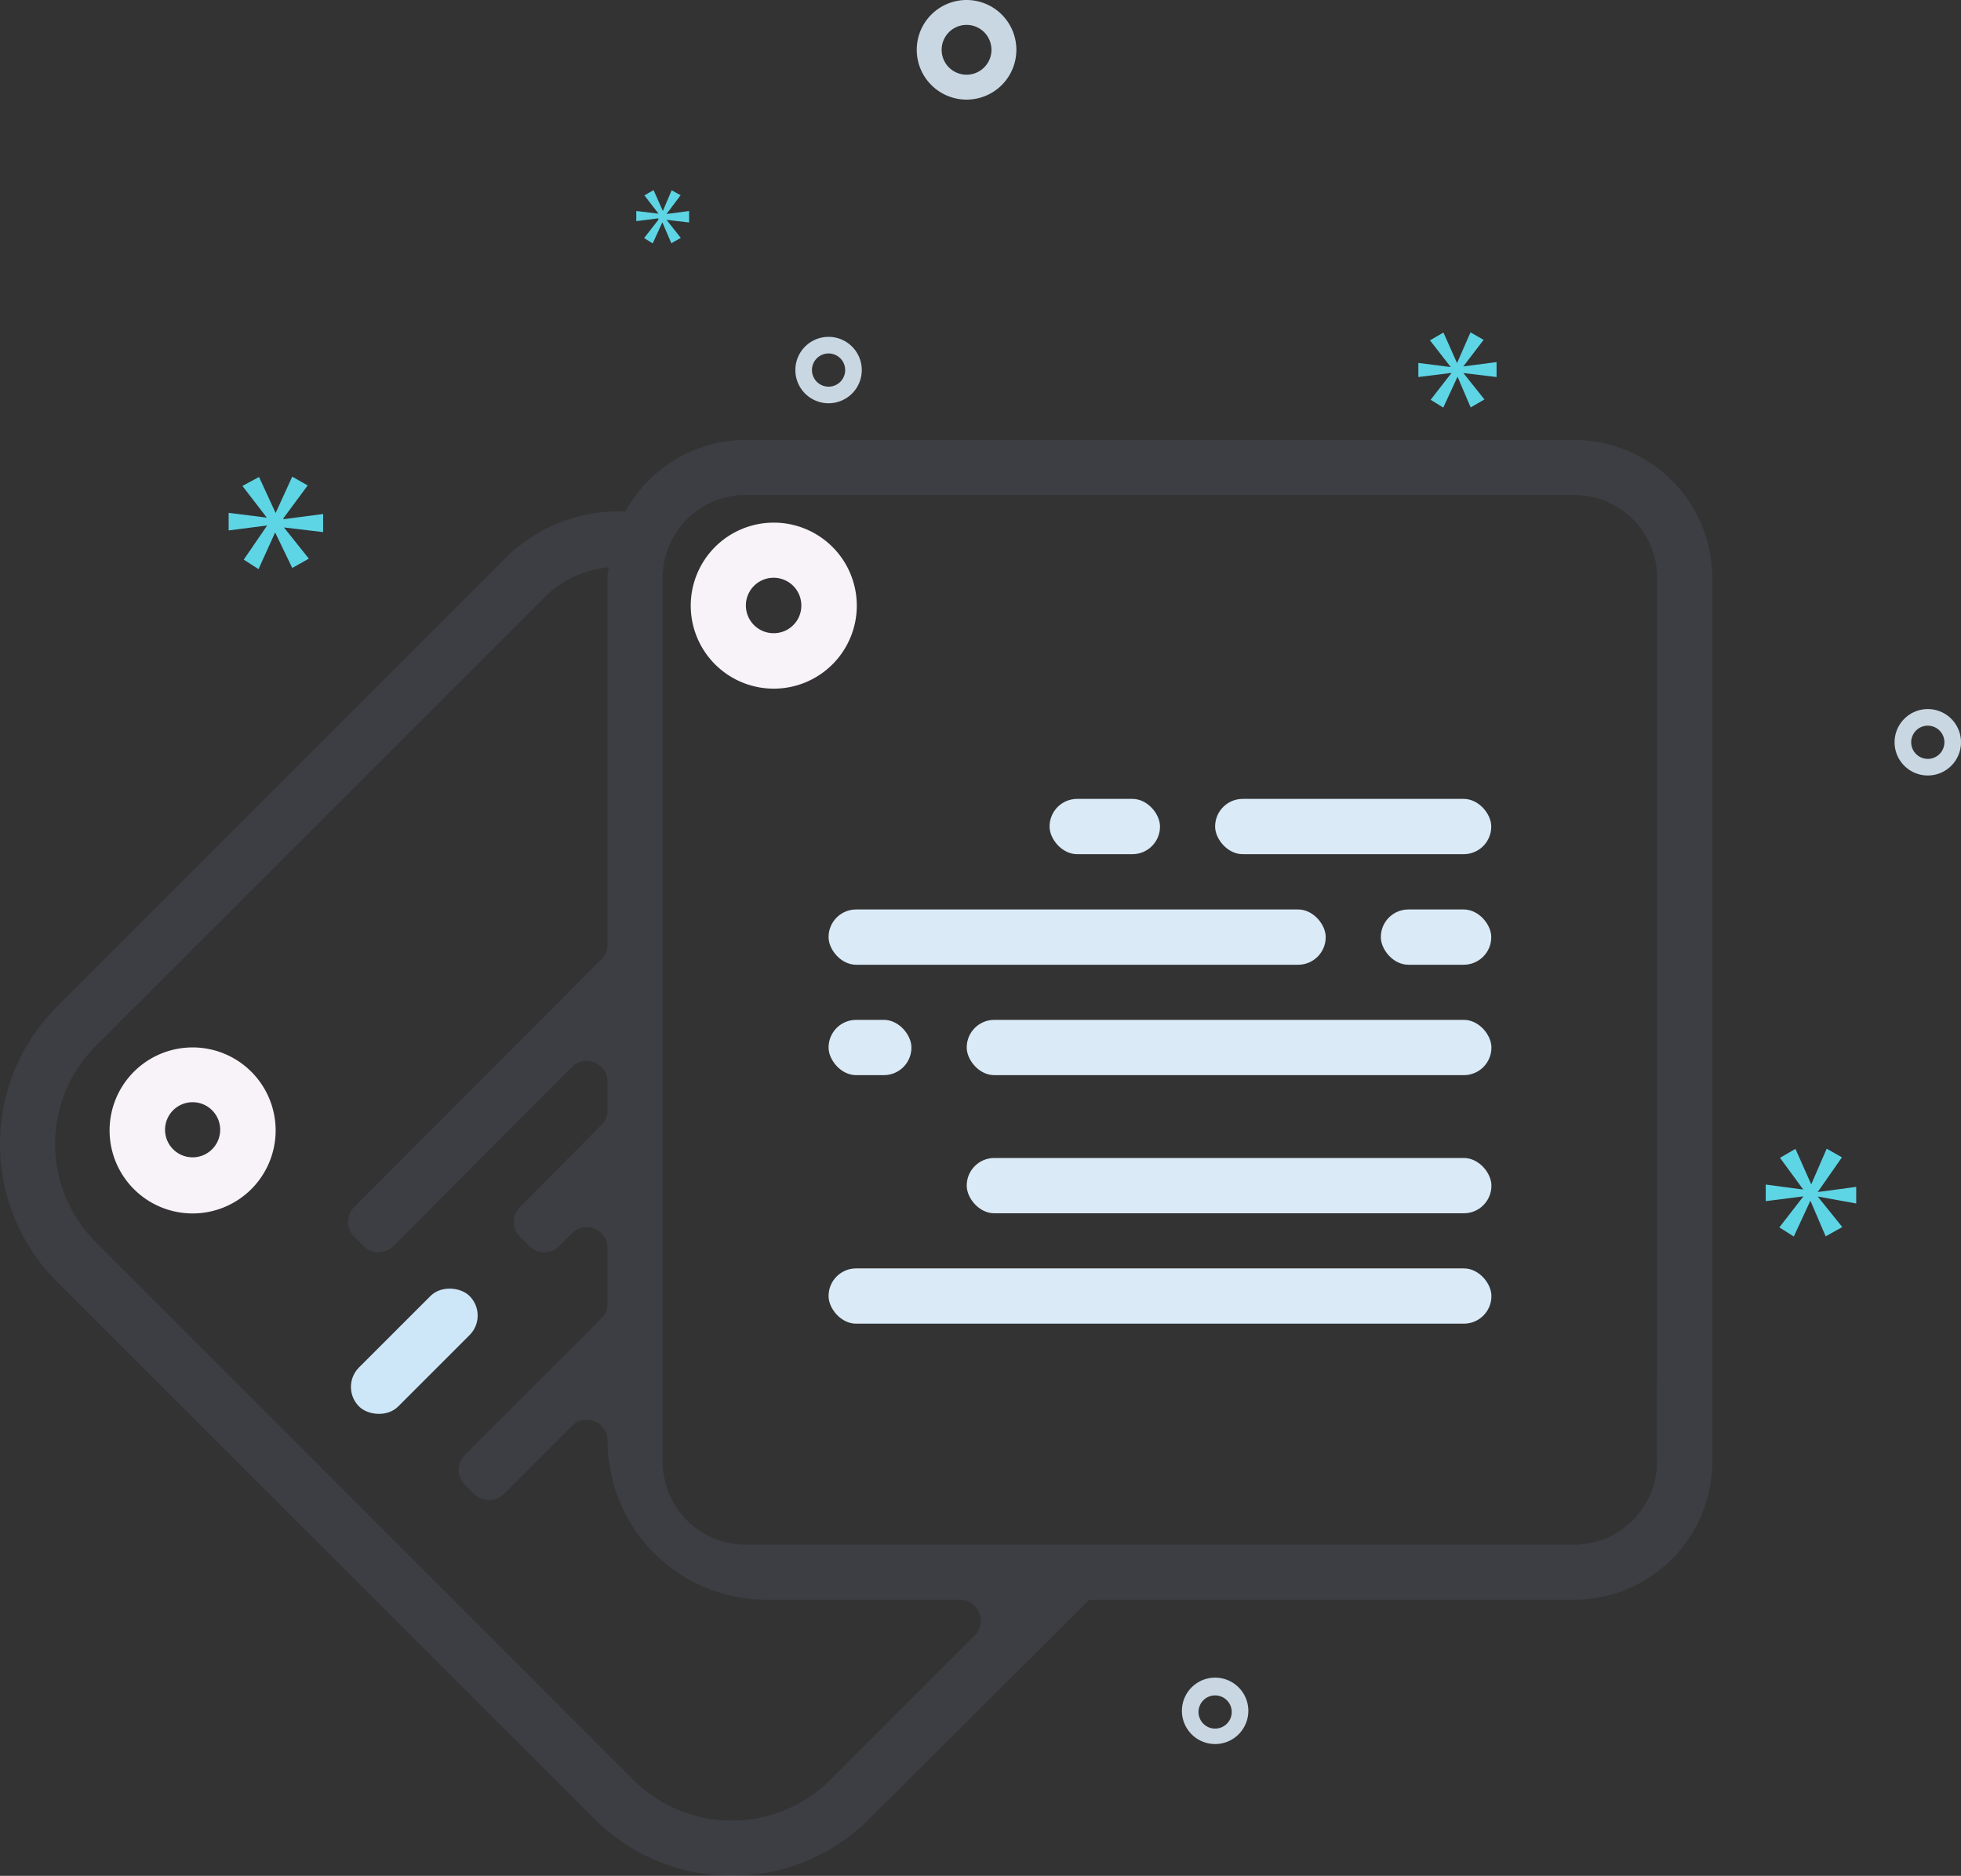 <svg id="Layer_1" data-name="Layer 1" xmlns="http://www.w3.org/2000/svg" viewBox="0 0 118.1 112.99"><rect x="0" y="0" width="118.1" height="112.99" fill="#333333" stroke="none"/><defs><style>.cls-1{fill:#c9d7e2;}.cls-2{fill:#5ed5e5;}.cls-3{fill:#64728c;opacity:0.18;}.cls-4{fill:#f8f2f9;}.cls-5{fill:#cde7f9;}.cls-6{fill:#daeaf7;}</style></defs><title>no posts</title><path class="cls-1" d="M86.61,24.29a3,3,0,1,0-3-3A3,3,0,0,0,86.61,24.29Zm0-4.5a1.5,1.5,0,1,1-1.5,1.5A1.5,1.5,0,0,1,86.61,19.79ZM144.5,61a2,2,0,1,0,2,2A2,2,0,0,0,144.5,61Zm0,3a1,1,0,1,1,1-1A1,1,0,0,1,144.5,64ZM78.3,38.58a2,2,0,1,0,2,2A2,2,0,0,0,78.3,38.58Zm0,3a1,1,0,1,1,1-1A1,1,0,0,1,78.3,41.58Zm23.28,77.76a2,2,0,1,0,2,2A2,2,0,0,0,101.58,119.34Zm0,3.07a1,1,0,1,1,1-1A1,1,0,0,1,101.58,122.41Z" transform="translate(-28.4 -18.29)"/><path class="cls-2" d="M45.45,49.53l1.48-2L46,47l-1,2.19h0l-1-2.17-1,.54,1.47,1.91v0l-2.3-.29v1.06l2.32-.3v0L43.08,52l.89.57,1-2.21h0L46,52.5l1-.56-1.5-1.88v0l2.36.28V49.25l-2.36.31Zm22.6-18-.86,1.1.52.32.58-1.27h0l.54,1.26.57-.32-.86-1.09h0l1.36.16V31l-1.36.18v0l.85-1.13-.54-.3L68.32,31h0l-.56-1.26-.55.32.85,1.1v0L66.72,31v.61l1.33-.17Zm72.14,59.25v-1l-2.32.31v0L139.33,88l-.92-.52-.93,2.15h0l-.95-2.14-.93.54L137,89.94v0l-2.26-.3v1l2.27-.29v0l-1.45,1.87.87.55,1-2.16h0l.92,2.15,1-.56-1.48-1.84v0Zm-23.7-50.37,1.26-1.65-.79-.45-.81,1.85h0l-.82-1.84-.81.47,1.25,1.61v0l-1.95-.25V41l2-.25v0l-1.26,1.62.76.47.86-1.86h0l.79,1.85.83-.48-1.27-1.59v0l2,.24v-.9l-2,.26Z" transform="translate(-28.4 -18.29)"/><path class="cls-3" d="M123.2,44.79H73.31a8.29,8.29,0,0,0-7.25,4.31,9.67,9.67,0,0,0-7.24,2.83l-27,27a11.72,11.72,0,0,0,0,16.55L64.2,127.85a11.7,11.7,0,0,0,16.55,0L94,114.65H123.2a8.33,8.33,0,0,0,8.32-8.32V53.1A8.32,8.32,0,0,0,123.2,44.79ZM78.4,125.5a8.39,8.39,0,0,1-11.85,0L34.18,93.12a8.35,8.35,0,0,1,0-11.84l27-27a6.38,6.38,0,0,1,3.87-1.82c0,.22-.06.42-.06.64V75.18a1.26,1.26,0,0,1-.37.89L49.73,91a1.26,1.26,0,0,0,0,1.78l.57.57a1.27,1.27,0,0,0,1.79,0L62.84,82.56a1.26,1.26,0,0,1,2.15.89v1.71a1.22,1.22,0,0,1-.37.89L59.71,91a1.26,1.26,0,0,0,0,1.78l.57.57a1.27,1.27,0,0,0,1.79,0l.77-.77a1.26,1.26,0,0,1,2.15.89V96.8a1.26,1.26,0,0,1-.37.9l-8.23,8.23a1.26,1.26,0,0,0,0,1.78l.57.57a1.26,1.26,0,0,0,1.78,0l4.1-4.1a1.26,1.26,0,0,1,2.15.89h0a9.58,9.58,0,0,0,9.57,9.58H86.21a1.26,1.26,0,0,1,.89,2.15Zm49.79-19.17a5,5,0,0,1-5,5H73.31a5,5,0,0,1-5-5V53.1a5,5,0,0,1,5-5H123.2a5,5,0,0,1,5,5Z" transform="translate(-28.4 -18.29)"/><path class="cls-4" d="M80,54.77a5,5,0,1,0-5,5A5,5,0,0,0,80,54.77Zm-5,1.66a1.67,1.67,0,1,1,1.66-1.66A1.66,1.66,0,0,1,75,56.43ZM40,81.38a5,5,0,1,0,5,5A5,5,0,0,0,40,81.38ZM40,88a1.66,1.66,0,1,1,1.66-1.66A1.66,1.66,0,0,1,40,88Z" transform="translate(-28.4 -18.29)"/><rect class="cls-5" x="48.64" y="98.01" width="9.41" height="3.33" rx="1.66" transform="translate(-83.25 48.63) rotate(-45)"/><rect class="cls-6" x="73.18" y="48.12" width="16.63" height="3.33" rx="1.66"/><rect class="cls-6" x="63.21" y="48.12" width="6.65" height="3.33" rx="1.66"/><rect class="cls-6" x="49.9" y="54.78" width="29.94" height="3.33" rx="1.66"/><rect class="cls-6" x="83.16" y="54.78" width="6.65" height="3.33" rx="1.66"/><rect class="cls-6" x="49.9" y="61.43" width="4.99" height="3.33" rx="1.66"/><rect class="cls-6" x="58.22" y="61.43" width="31.6" height="3.33" rx="1.66"/><rect class="cls-6" x="58.22" y="69.75" width="31.6" height="3.33" rx="1.66"/><rect class="cls-6" x="49.9" y="76.4" width="39.92" height="3.33" rx="1.66"/></svg>